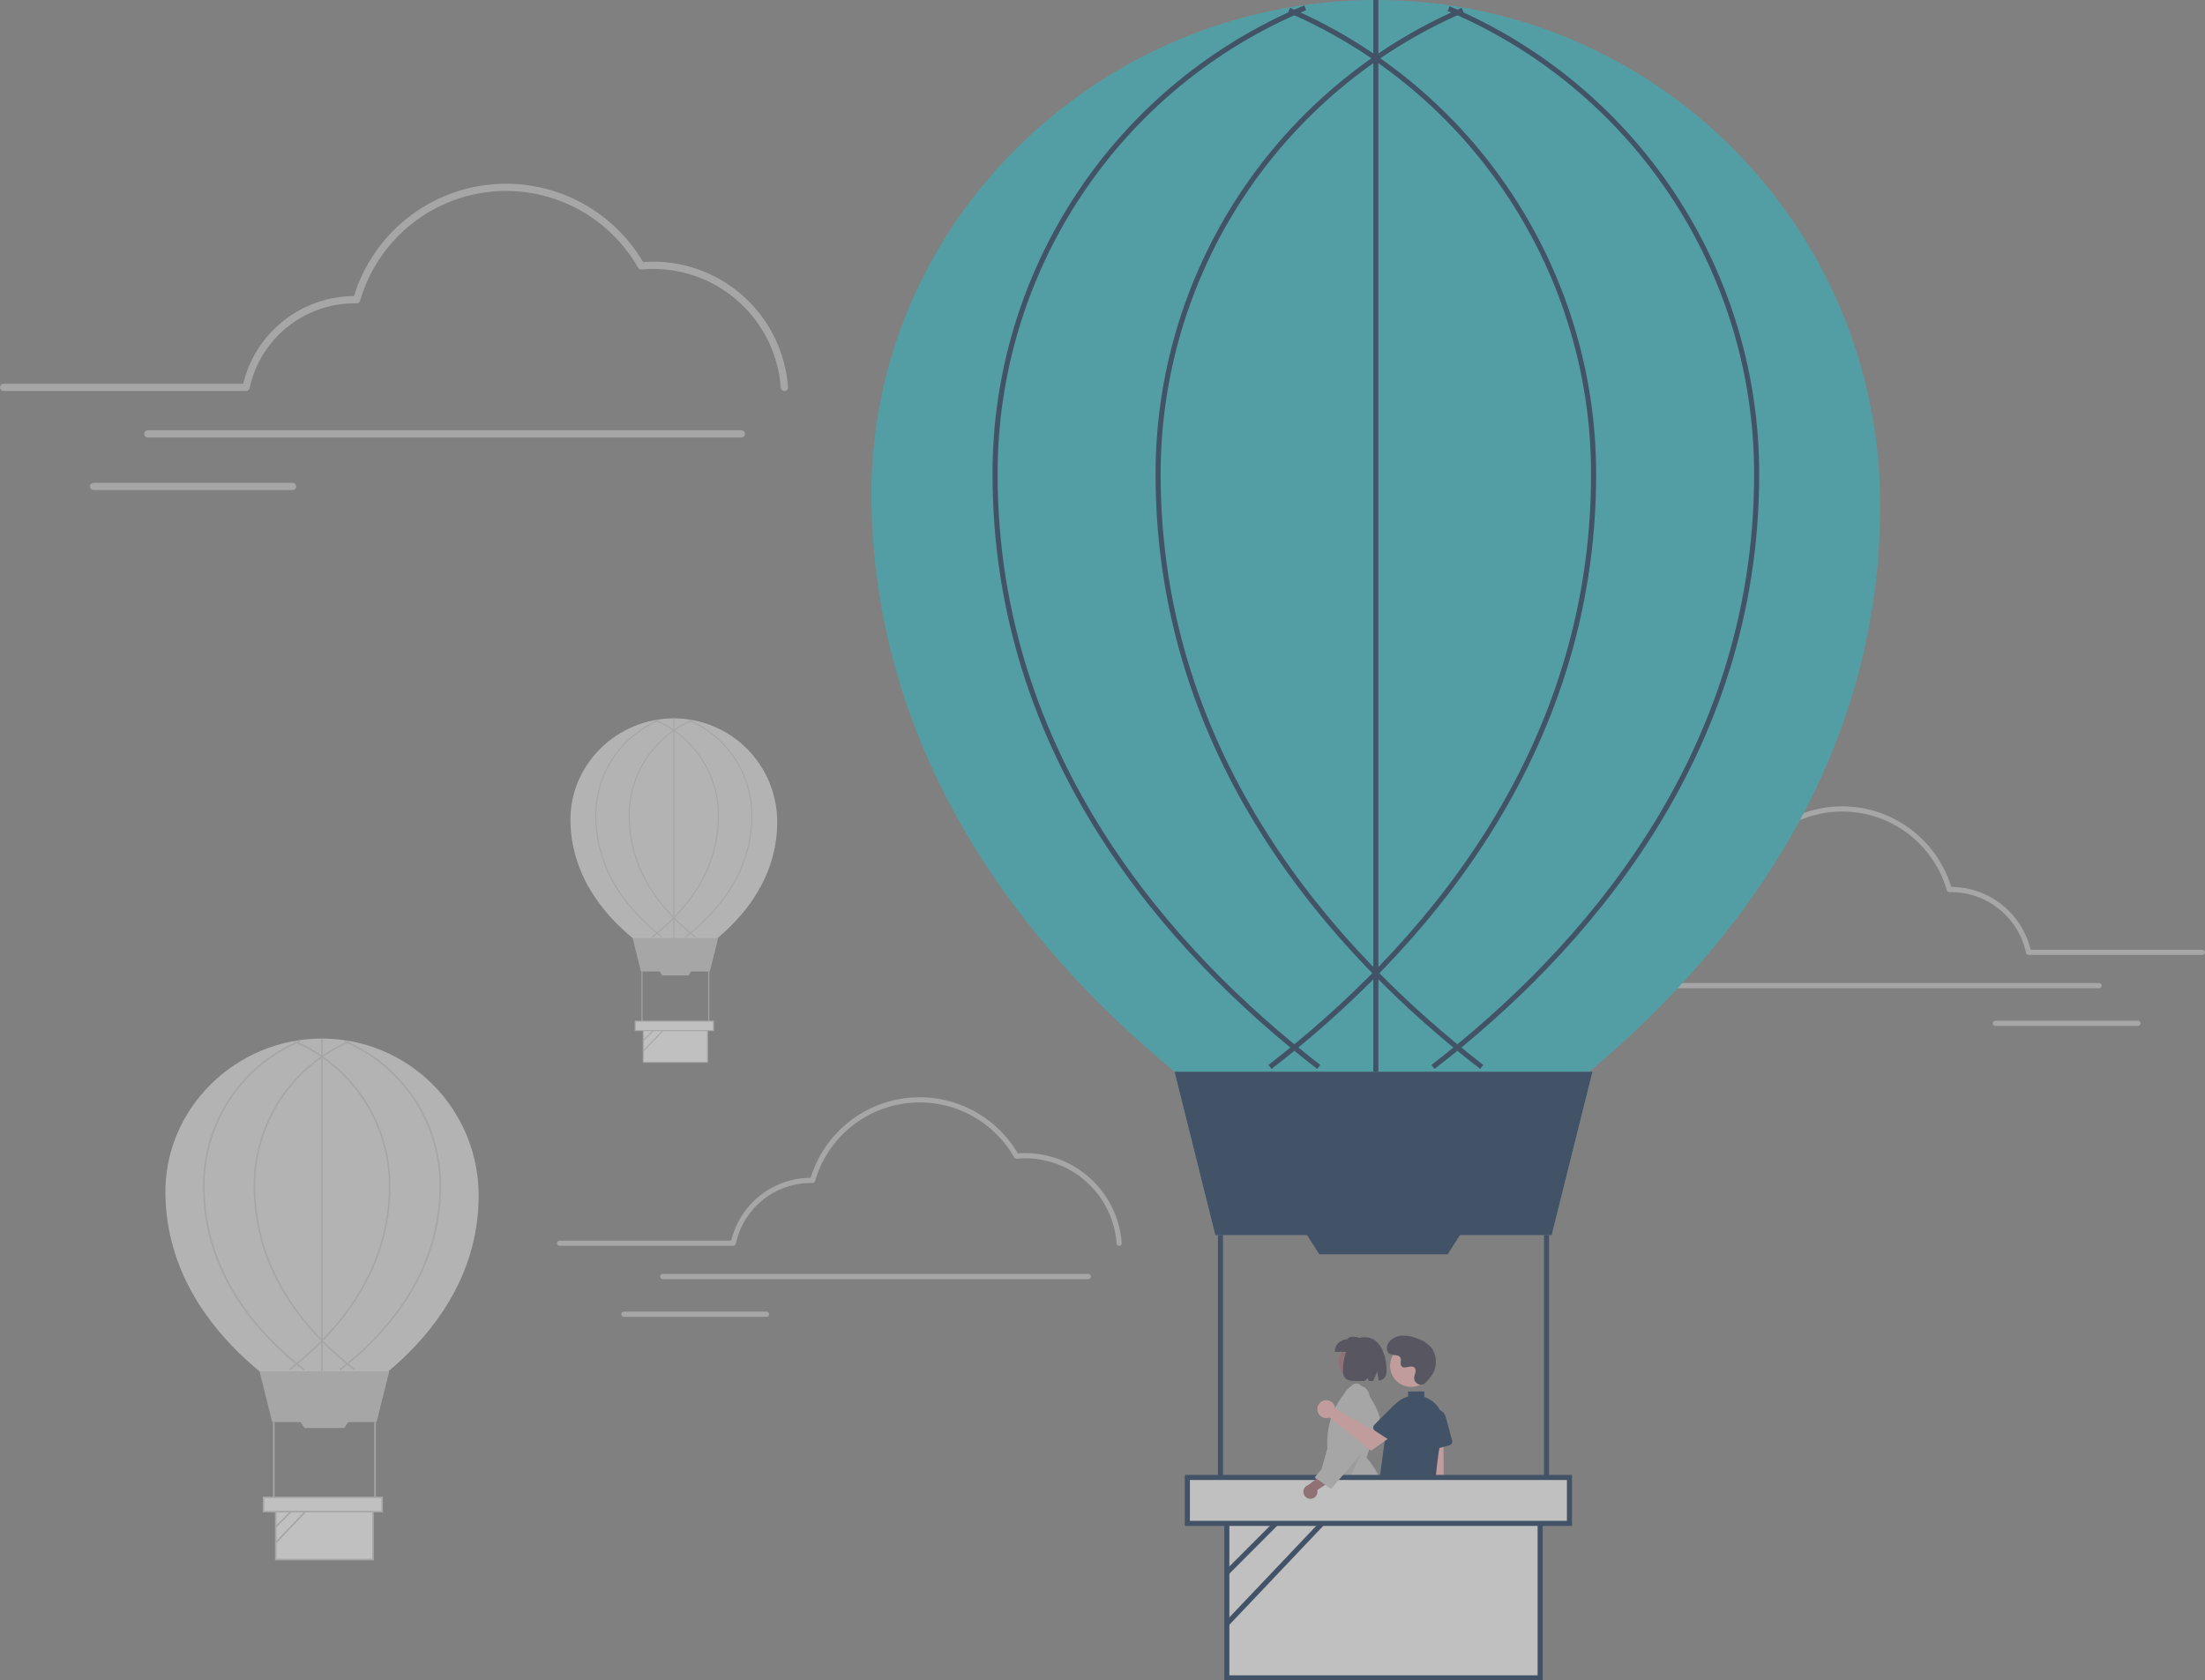 <svg width="164" height="125" viewBox="0 0 164 125" fill="none" xmlns="http://www.w3.org/2000/svg">
<rect x="0" y="0" width="164" height="125" fill="#808080" stroke="none"/>
<g opacity="0.5" clip-path="url(#clip0_176_6763)">
<path d="M58.34 29.086C58.272 29.086 58.207 29.06 58.157 29.013C58.107 28.967 58.077 28.903 58.072 28.835C57.896 26.439 56.824 24.198 55.069 22.561C53.315 20.924 51.008 20.01 48.61 20.004C48.323 20.004 48.021 20.018 47.714 20.047C47.662 20.052 47.611 20.042 47.565 20.018C47.519 19.994 47.481 19.958 47.455 19.913C46.354 17.981 44.709 16.418 42.726 15.417C40.743 14.416 38.51 14.022 36.305 14.285C34.1 14.548 32.021 15.455 30.328 16.894C28.634 18.333 27.402 20.239 26.783 22.376C26.767 22.433 26.732 22.483 26.684 22.518C26.636 22.554 26.578 22.572 26.518 22.57L26.447 22.568C26.41 22.567 26.372 22.566 26.335 22.566C24.516 22.571 22.754 23.2 21.341 24.347C19.928 25.494 18.948 27.09 18.566 28.872C18.553 28.932 18.52 28.986 18.472 29.026C18.424 29.064 18.364 29.086 18.302 29.086H0.268C0.197 29.085 0.129 29.057 0.079 29.006C0.028 28.956 0 28.887 0 28.816C0 28.745 0.028 28.676 0.079 28.626C0.129 28.575 0.197 28.547 0.268 28.546H18.087C18.535 26.694 19.591 25.045 21.084 23.863C22.577 22.681 24.422 22.035 26.326 22.026C27.003 19.831 28.302 17.88 30.066 16.41C31.829 14.941 33.98 14.015 36.258 13.748C38.536 13.479 40.843 13.88 42.898 14.9C44.954 15.921 46.669 17.517 47.836 19.495C48.1 19.475 48.36 19.464 48.61 19.464C51.144 19.471 53.582 20.436 55.436 22.167C57.29 23.897 58.423 26.265 58.609 28.797C58.612 28.832 58.607 28.868 58.596 28.902C58.585 28.935 58.567 28.966 58.544 28.993C58.521 29.02 58.492 29.042 58.461 29.057C58.429 29.073 58.395 29.083 58.359 29.085C58.353 29.085 58.347 29.086 58.34 29.086Z" fill="#CBCBCB"/>
<path d="M55.138 32.543H10.992C10.92 32.543 10.852 32.515 10.802 32.464C10.751 32.414 10.723 32.345 10.723 32.274C10.723 32.202 10.751 32.133 10.802 32.083C10.852 32.032 10.92 32.004 10.992 32.004H55.138C55.209 32.004 55.278 32.032 55.328 32.083C55.379 32.133 55.407 32.202 55.407 32.274C55.407 32.345 55.379 32.414 55.328 32.464C55.278 32.515 55.209 32.543 55.138 32.543Z" fill="#CBCBCB"/>
<path d="M21.759 36.453H6.953C6.918 36.453 6.883 36.447 6.85 36.433C6.818 36.42 6.788 36.4 6.763 36.375C6.738 36.35 6.718 36.32 6.704 36.287C6.691 36.254 6.684 36.219 6.684 36.184C6.684 36.148 6.691 36.113 6.704 36.08C6.718 36.048 6.738 36.018 6.763 35.993C6.788 35.968 6.818 35.948 6.85 35.934C6.883 35.921 6.918 35.914 6.953 35.914H21.759C21.83 35.914 21.898 35.943 21.948 35.993C21.999 36.044 22.027 36.112 22.027 36.184C22.027 36.255 21.999 36.324 21.948 36.374C21.898 36.425 21.83 36.453 21.759 36.453Z" fill="#CBCBCB"/>
<path d="M35.601 88.924C35.601 99.887 24.128 105.133 24.128 105.133C24.128 105.133 12.537 99.887 12.302 88.924C12.163 82.48 17.517 77.253 23.951 77.253C25.481 77.253 26.996 77.555 28.409 78.141C29.823 78.728 31.107 79.588 32.189 80.671C33.271 81.755 34.129 83.042 34.714 84.458C35.3 85.874 35.601 87.391 35.601 88.924V88.924Z" fill="#E5E5E5"/>
<path d="M28.011 105.782H20.244L19.303 102.009H28.952L28.011 105.782Z" fill="#CBCBCB"/>
<path d="M27.747 112.233H20.51V116.011H27.747V112.233Z" fill="white"/>
<path d="M27.806 116.07H20.451V112.174H27.806V116.07ZM20.569 115.952H27.688V112.292H20.569V115.952Z" fill="#CBCBCB"/>
<path d="M25.612 106.226H22.645L22.305 105.69H25.953L25.612 106.226Z" fill="#CBCBCB"/>
<path d="M20.422 105.781H20.305V111.558H20.422V105.781Z" fill="#CBCBCB"/>
<path d="M27.954 105.781H27.836V111.558H27.954V105.781Z" fill="#CBCBCB"/>
<path d="M25.308 101.945L25.236 101.852C28.636 99.226 32.688 94.727 32.688 88.207C32.691 85.923 32.02 83.689 30.761 81.786C29.502 79.883 27.709 78.394 25.609 77.507L25.655 77.399C27.777 78.295 29.587 79.798 30.859 81.721C32.132 83.644 32.809 85.9 32.806 88.207C32.806 94.774 28.729 99.303 25.308 101.945Z" fill="#CBCBCB"/>
<path d="M21.543 101.945L21.471 101.852C24.87 99.226 28.923 94.726 28.923 88.206C28.924 85.938 28.261 83.719 27.017 81.824C25.774 79.929 24.003 78.44 21.924 77.542L21.971 77.433C24.071 78.341 25.859 79.845 27.116 81.759C28.372 83.674 29.041 85.915 29.04 88.206C29.04 94.774 24.963 99.303 21.543 101.945Z" fill="#CBCBCB"/>
<path d="M26.361 101.945C22.941 99.303 18.863 94.774 18.863 88.206C18.862 85.915 19.531 83.674 20.788 81.759C22.044 79.845 23.833 78.341 25.933 77.433L25.98 77.542C23.901 78.44 22.13 79.929 20.886 81.824C19.642 83.719 18.98 85.938 18.981 88.206C18.981 94.726 23.033 99.226 26.433 101.852L26.361 101.945Z" fill="#CBCBCB"/>
<path d="M22.595 101.945C19.175 99.303 15.098 94.774 15.098 88.206C15.094 85.891 15.776 83.626 17.057 81.698C18.339 79.771 20.162 78.267 22.297 77.378L22.342 77.487C20.229 78.367 18.424 79.856 17.155 81.764C15.887 83.672 15.211 85.914 15.215 88.206C15.215 94.727 19.268 99.226 22.667 101.852L22.595 101.945Z" fill="#CBCBCB"/>
<path d="M24.01 77.253H23.893V102.009H24.01V77.253Z" fill="#CBCBCB"/>
<path d="M22.627 111.376L20.469 113.538L20.552 113.621L22.71 111.46L22.627 111.376Z" fill="#CBCBCB"/>
<path d="M23.674 111.34L20.467 114.72L20.552 114.801L23.76 111.422L23.674 111.34Z" fill="#CBCBCB"/>
<path d="M28.423 111.381H19.598V112.442H28.423V111.381Z" fill="white"/>
<path d="M28.482 112.501H19.539V111.322H28.482V112.501ZM19.657 112.383H28.365V111.44H19.657V112.383Z" fill="#CBCBCB"/>
<path d="M57.806 61.139C57.806 68.376 50.233 71.838 50.233 71.838C50.233 71.838 42.583 68.376 42.428 61.139C42.336 56.886 45.87 53.436 50.117 53.436C52.156 53.436 54.112 54.248 55.554 55.692C56.996 57.137 57.806 59.096 57.806 61.139V61.139Z" fill="#E5E5E5"/>
<path d="M52.796 72.266H47.67L47.049 69.776H53.418L52.796 72.266Z" fill="#CBCBCB"/>
<path d="M52.62 76.524H47.844V79.018H52.62V76.524Z" fill="white"/>
<path d="M52.659 79.057H47.805V76.485H52.659V79.057ZM47.882 78.979H52.581V76.563H47.882V78.979Z" fill="#CBCBCB"/>
<path d="M51.212 72.56H49.254L49.029 72.206H51.437L51.212 72.56Z" fill="#CBCBCB"/>
<path d="M47.787 72.266H47.709V76.079H47.787V72.266Z" fill="#CBCBCB"/>
<path d="M52.757 72.266H52.68V76.079H52.757V72.266Z" fill="#CBCBCB"/>
<path d="M51.01 69.734L50.963 69.672C53.207 67.939 55.882 64.969 55.882 60.666C55.883 59.158 55.441 57.684 54.609 56.428C53.778 55.172 52.595 54.189 51.209 53.604L51.239 53.532C52.64 54.123 53.835 55.116 54.674 56.385C55.514 57.654 55.961 59.143 55.959 60.666C55.959 65.001 53.268 67.99 51.01 69.734Z" fill="#CBCBCB"/>
<path d="M48.526 69.734L48.478 69.672C50.722 67.939 53.397 64.969 53.397 60.666C53.398 59.169 52.961 57.704 52.14 56.453C51.319 55.202 50.15 54.219 48.778 53.626L48.809 53.555C50.195 54.154 51.375 55.147 52.205 56.41C53.034 57.674 53.475 59.153 53.475 60.666C53.475 65.001 50.784 67.99 48.526 69.734Z" fill="#CBCBCB"/>
<path d="M51.707 69.734C49.449 67.99 46.758 65.001 46.758 60.666C46.757 59.153 47.199 57.674 48.028 56.41C48.857 55.147 50.038 54.154 51.424 53.555L51.455 53.626C50.083 54.219 48.914 55.202 48.093 56.453C47.272 57.704 46.835 59.169 46.836 60.666C46.836 64.969 49.51 67.939 51.754 69.672L51.707 69.734Z" fill="#CBCBCB"/>
<path d="M49.22 69.734C46.963 67.99 44.272 65.001 44.272 60.666C44.269 59.137 44.719 57.642 45.565 56.37C46.411 55.098 47.614 54.106 49.023 53.519L49.053 53.591C47.658 54.172 46.467 55.154 45.63 56.413C44.792 57.673 44.347 59.153 44.349 60.666C44.349 64.969 47.024 67.939 49.268 69.672L49.22 69.734Z" fill="#CBCBCB"/>
<path d="M50.156 53.436H50.078V69.776H50.156V53.436Z" fill="#CBCBCB"/>
<path d="M49.241 75.959L47.816 77.386L47.871 77.441L49.296 76.014L49.241 75.959Z" fill="#CBCBCB"/>
<path d="M49.934 75.935L47.816 78.166L47.873 78.219L49.99 75.989L49.934 75.935Z" fill="#CBCBCB"/>
<path d="M53.068 75.962H47.242V76.662H53.068V75.962Z" fill="white"/>
<path d="M53.106 76.701H47.203V75.923H53.106V76.701ZM47.281 76.623H53.028V76.001H47.281V76.623Z" fill="#CBCBCB"/>
<path d="M122.181 71.032C122.23 71.032 122.277 71.014 122.313 70.981C122.349 70.947 122.37 70.901 122.374 70.853C122.5 69.136 123.269 67.529 124.526 66.356C125.784 65.182 127.437 64.527 129.156 64.523C129.362 64.523 129.578 64.533 129.798 64.554C129.835 64.557 129.872 64.55 129.905 64.533C129.938 64.516 129.965 64.49 129.984 64.457C130.773 63.073 131.952 61.952 133.374 61.235C134.795 60.517 136.396 60.235 137.976 60.424C139.557 60.612 141.047 61.262 142.26 62.294C143.474 63.325 144.358 64.692 144.801 66.223C144.813 66.264 144.838 66.3 144.872 66.325C144.907 66.35 144.948 66.364 144.991 66.362L145.042 66.361C145.069 66.36 145.096 66.359 145.123 66.359C146.426 66.363 147.689 66.814 148.702 67.636C149.715 68.458 150.417 69.602 150.691 70.879C150.701 70.922 150.724 70.961 150.759 70.989C150.793 71.017 150.836 71.032 150.88 71.032H163.807C163.832 71.033 163.857 71.028 163.881 71.018C163.904 71.008 163.925 70.994 163.943 70.976C163.961 70.958 163.976 70.937 163.985 70.913C163.995 70.89 164 70.865 164 70.839C164 70.814 163.995 70.789 163.985 70.765C163.976 70.742 163.961 70.72 163.943 70.702C163.925 70.684 163.904 70.67 163.881 70.66C163.857 70.651 163.832 70.646 163.807 70.646H151.035C150.713 69.318 149.957 68.136 148.886 67.289C147.816 66.442 146.493 65.978 145.129 65.972C144.644 64.399 143.712 63 142.448 61.947C141.185 60.893 139.642 60.23 138.01 60.038C136.377 59.846 134.723 60.133 133.25 60.865C131.777 61.596 130.547 62.74 129.711 64.158C129.521 64.144 129.335 64.136 129.156 64.136C127.34 64.141 125.592 64.833 124.263 66.073C122.934 67.314 122.122 69.011 121.989 70.826C121.987 70.851 121.99 70.876 121.998 70.9C122.006 70.925 122.019 70.947 122.036 70.966C122.052 70.985 122.072 71.001 122.095 71.012C122.118 71.023 122.142 71.03 122.168 71.032C122.172 71.032 122.177 71.032 122.181 71.032Z" fill="#CBCBCB"/>
<path d="M124.478 73.511H156.122C156.173 73.511 156.222 73.491 156.258 73.454C156.294 73.418 156.315 73.369 156.315 73.318C156.315 73.266 156.294 73.217 156.258 73.181C156.222 73.145 156.173 73.124 156.122 73.124H124.478C124.427 73.124 124.378 73.145 124.342 73.181C124.305 73.217 124.285 73.266 124.285 73.318C124.285 73.369 124.305 73.418 124.342 73.454C124.378 73.491 124.427 73.511 124.478 73.511V73.511Z" fill="#CBCBCB"/>
<path d="M148.404 76.314H159.016C159.067 76.314 159.116 76.293 159.152 76.257C159.188 76.221 159.208 76.172 159.208 76.121C159.208 76.069 159.188 76.02 159.152 75.984C159.116 75.948 159.067 75.927 159.016 75.927H148.404C148.379 75.927 148.353 75.932 148.33 75.942C148.307 75.952 148.285 75.966 148.267 75.984C148.25 76.002 148.235 76.023 148.226 76.047C148.216 76.07 148.211 76.095 148.211 76.121C148.211 76.146 148.216 76.171 148.226 76.195C148.235 76.218 148.25 76.239 148.267 76.257C148.285 76.275 148.307 76.289 148.33 76.299C148.353 76.309 148.379 76.314 148.404 76.314V76.314Z" fill="#CBCBCB"/>
<path d="M99.092 122.954H98.457L98.154 120.5H99.092V122.954Z" fill="#9F616A"/>
<path d="M99.253 123.57H97.205V123.544C97.205 123.333 97.289 123.13 97.439 122.98C97.588 122.83 97.791 122.746 98.002 122.746H99.253V123.57Z" fill="#2F2E41"/>
<path d="M107.282 121.748L106.737 122.076L105.217 120.128L106.02 119.644L107.282 121.748Z" fill="#9F616A"/>
<path d="M105.982 123.25L105.969 123.227C105.86 123.046 105.828 122.828 105.879 122.623C105.93 122.418 106.061 122.241 106.242 122.132L107.314 121.486L107.738 122.193L105.982 123.25Z" fill="#2F2E41"/>
<path d="M99.256 122.447L99.245 122.447C98.936 122.446 98.627 122.428 98.32 122.394C98.203 122.382 98.076 122.37 97.923 122.357L97.918 122.356C97.814 122.325 97.811 121.345 97.855 117.988C97.878 116.269 97.903 114.321 97.873 113.08L97.873 113.068L97.882 113.06C98.434 112.575 99.093 112.228 99.805 112.046C100.518 111.865 101.262 111.856 101.979 112.018L101.99 112.02L101.996 112.03C102.62 113.088 103.562 114.612 104.474 116.086C106.566 119.47 107.165 120.465 107.099 120.54L107.091 120.546C106.948 120.618 106.841 120.673 106.75 120.72C106.389 120.907 106.018 121.074 105.639 121.222L105.622 121.228L105.61 121.215C103.487 118.885 101.72 116.281 100.627 113.875C100.5 114.696 100.345 115.769 100.181 116.903C99.71 120.162 99.392 122.309 99.264 122.439L99.256 122.447Z" fill="#2F2E41"/>
<path d="M99.828 113.331C101.093 113.325 102.351 113.536 103.546 113.955C103.588 111.945 102.915 109.986 101.649 108.426L101.639 108.415L101.644 108.401C101.977 107.436 102.322 106.438 102.63 105.445L102.625 105.429C102.409 104.659 101.946 103.882 101.208 103.052C101.128 102.969 101.019 102.92 100.904 102.914C100.789 102.908 100.676 102.946 100.588 103.021C99.942 103.613 99.438 104.344 99.116 105.16C98.794 105.976 98.661 106.855 98.727 107.73L98.728 107.735L98.727 107.74C98.149 109.7 97.939 110.707 97.754 111.596C97.619 112.244 97.502 112.805 97.268 113.607C98.109 113.424 98.967 113.331 99.828 113.331V113.331Z" fill="#CBCBCB"/>
<path opacity="0.1" d="M101.691 107.133L99.812 111.232L98.738 110.143L101.691 107.133Z" fill="black"/>
<path d="M100.888 102.653C101.626 102.653 102.225 102.053 102.225 101.314C102.225 100.574 101.626 99.974 100.888 99.974C100.149 99.974 99.551 100.574 99.551 101.314C99.551 102.053 100.149 102.653 100.888 102.653Z" fill="#9F616A"/>
<path d="M99.268 100.557H101.391V99.63C100.925 99.444 100.469 99.287 100.193 99.63C99.948 99.63 99.712 99.727 99.539 99.901C99.365 100.075 99.268 100.311 99.268 100.557V100.557Z" fill="#2F2E41"/>
<path d="M101.507 99.466C102.777 99.466 103.132 101.06 103.132 101.959C103.132 102.46 102.905 102.64 102.55 102.7L102.424 102.029L102.13 102.729C102.03 102.73 101.925 102.728 101.816 102.726L101.716 102.52L101.494 102.722C100.603 102.724 99.883 102.854 99.883 101.959C99.883 101.06 100.194 99.466 101.507 99.466Z" fill="#2F2E41"/>
<path d="M139.845 37.583C139.845 72.888 102.899 89.781 102.899 89.781C102.899 89.781 65.573 72.888 64.815 37.583C64.37 16.831 81.611 0 102.33 0C123.049 0 139.845 16.826 139.845 37.583Z" fill="#26bcc7"/>
<path d="M103.692 122.676H102.913L102.543 119.667H103.692V122.676Z" fill="#FFB7B7"/>
<path d="M102.358 122.453H103.86V123.401H101.412C101.412 123.276 101.437 123.153 101.484 123.038C101.532 122.923 101.601 122.819 101.689 122.731C101.777 122.643 101.881 122.573 101.996 122.525C102.111 122.478 102.234 122.453 102.358 122.453Z" fill="#2F2E41"/>
<path d="M106.614 122.676H105.835L105.465 119.667H106.614L106.614 122.676Z" fill="#FFB7B7"/>
<path d="M105.28 122.453H106.782V123.401H104.334C104.334 123.149 104.434 122.909 104.611 122.731C104.788 122.553 105.029 122.453 105.28 122.453Z" fill="#2F2E41"/>
<path d="M106.519 113.714C106.435 113.66 106.364 113.588 106.311 113.503C106.257 113.419 106.223 113.323 106.211 113.224C106.198 113.125 106.208 113.024 106.238 112.929C106.269 112.834 106.32 112.747 106.388 112.674L105.875 105.384L107.352 105.527L107.393 112.666C107.508 112.789 107.574 112.949 107.579 113.117C107.585 113.286 107.528 113.45 107.42 113.579C107.312 113.708 107.161 113.793 106.995 113.818C106.829 113.843 106.659 113.806 106.519 113.714Z" fill="#FFB7B7"/>
<path d="M103.654 121.16L102.797 121.119C102.724 121.116 102.655 121.085 102.604 121.032C102.554 120.979 102.525 120.909 102.525 120.835L102.465 112.145C102.465 112.104 102.473 112.063 102.49 112.026C102.507 111.988 102.532 111.955 102.563 111.927C102.594 111.9 102.63 111.88 102.67 111.869C102.709 111.857 102.751 111.854 102.792 111.86L106.222 112.359C106.289 112.368 106.351 112.402 106.396 112.454C106.441 112.505 106.466 112.571 106.466 112.64L106.908 120.692C106.908 120.73 106.901 120.767 106.886 120.802C106.872 120.837 106.851 120.869 106.825 120.896C106.798 120.923 106.766 120.944 106.732 120.959C106.697 120.973 106.659 120.981 106.622 120.981H105.697C105.629 120.981 105.563 120.957 105.511 120.912C105.46 120.868 105.425 120.806 105.415 120.739C105.415 120.739 104.717 114.699 104.621 114.702C104.525 114.704 103.952 120.908 103.952 120.908C103.943 120.978 103.91 121.042 103.857 121.088C103.805 121.135 103.738 121.16 103.668 121.161C103.663 121.161 103.659 121.161 103.654 121.16Z" fill="#2F2E41"/>
<path d="M106.21 107.833C106.175 107.808 106.147 107.776 106.126 107.738C106.106 107.701 106.094 107.659 106.092 107.617L105.984 105.652C105.973 105.457 106.035 105.265 106.157 105.114C106.279 104.962 106.452 104.86 106.645 104.829C106.837 104.798 107.034 104.84 107.197 104.945C107.361 105.051 107.479 105.214 107.53 105.402L108.006 107.159C108.025 107.232 108.015 107.31 107.978 107.376C107.94 107.442 107.878 107.49 107.805 107.51L106.452 107.877C106.411 107.889 106.368 107.89 106.326 107.883C106.284 107.875 106.244 107.858 106.21 107.833V107.833Z" fill="#05264E"/>
<path d="M104.947 103.163C105.809 103.163 106.507 102.464 106.507 101.6C106.507 100.737 105.809 100.037 104.947 100.037C104.085 100.037 103.387 100.737 103.387 101.6C103.387 102.464 104.085 103.163 104.947 103.163Z" fill="#FFB7B7"/>
<path d="M106.05 102.837C105.984 102.908 105.9 102.958 105.808 102.982C105.715 103.006 105.617 103.004 105.526 102.974C105.434 102.945 105.353 102.89 105.292 102.816C105.231 102.742 105.192 102.652 105.18 102.557C105.177 102.524 105.177 102.49 105.181 102.458C105.2 102.27 105.309 102.099 105.283 101.901C105.277 101.851 105.258 101.804 105.229 101.764C104.997 101.453 104.453 101.903 104.234 101.621C104.1 101.449 104.258 101.177 104.155 100.984C104.019 100.729 103.616 100.855 103.364 100.715C103.083 100.56 103.099 100.128 103.284 99.865C103.405 99.71 103.558 99.583 103.733 99.494C103.907 99.405 104.1 99.356 104.296 99.349C104.688 99.34 105.078 99.416 105.439 99.573C105.864 99.712 106.24 99.972 106.519 100.323C106.663 100.553 106.754 100.812 106.786 101.082C106.818 101.351 106.79 101.625 106.703 101.882C106.609 102.198 106.287 102.583 106.05 102.837Z" fill="#2F2E41"/>
<path d="M106.503 104.207C106.476 104.188 106.448 104.169 106.42 104.15C106.27 104.05 106.108 103.97 105.937 103.913V103.502H104.731V103.883C104.33 103.994 103.972 104.22 103.699 104.533C103.426 104.846 103.251 105.233 103.196 105.645L102.374 111.757C102.369 111.796 102.371 111.835 102.381 111.872C102.391 111.909 102.409 111.944 102.433 111.974C102.456 112.004 102.486 112.029 102.519 112.047C102.552 112.065 102.589 112.077 102.627 112.08C103.203 112.155 103.757 112.345 104.258 112.64C104.622 112.842 105.031 112.946 105.446 112.944C105.776 112.943 106.103 112.884 106.414 112.771C106.466 112.752 106.512 112.717 106.545 112.672C106.578 112.627 106.597 112.573 106.599 112.517C106.628 111.859 106.802 108.473 107.306 106.407C107.403 106.002 107.38 105.577 107.237 105.186C107.094 104.794 106.838 104.454 106.503 104.207Z" fill="#05264E"/>
<path d="M115.405 91.869H90.395L87.363 79.721H118.436L115.405 91.869Z" fill="#05264E"/>
<path d="M114.551 112.644H91.246V124.81H114.551V112.644Z" fill="white"/>
<path d="M114.74 125H91.057V112.454H114.74V125ZM91.436 124.62H114.361V112.833H91.436V124.62Z" fill="#05264E"/>
<path d="M107.676 93.301H98.122L97.025 91.575H108.773L107.676 93.301Z" fill="#05264E"/>
<path d="M90.963 91.869H90.584V110.47H90.963V91.869Z" fill="#05264E"/>
<path d="M115.215 91.869H114.836V110.47H115.215V91.869Z" fill="#05264E"/>
<path d="M106.698 79.515L106.467 79.214C117.414 70.757 130.464 56.268 130.464 35.272C130.472 27.919 128.314 20.726 124.258 14.597C120.203 8.468 114.431 3.674 107.667 0.818L107.814 0.469C114.647 3.354 120.477 8.196 124.574 14.387C128.671 20.579 130.851 27.844 130.843 35.272C130.843 56.423 117.713 71.006 106.698 79.515Z" fill="#05264E"/>
<path d="M94.571 79.515L94.34 79.214C105.287 70.757 118.337 56.268 118.337 35.272C118.34 27.968 116.207 20.823 112.202 14.72C108.196 8.616 102.494 3.822 95.8 0.929L95.95 0.581C102.712 3.503 108.473 8.346 112.518 14.511C116.564 20.677 118.719 27.894 118.716 35.272C118.716 56.423 105.586 71.006 94.571 79.515Z" fill="#05264E"/>
<path d="M110.09 79.515C99.075 71.006 85.945 56.423 85.945 35.272C85.942 27.894 88.097 20.676 92.143 14.511C96.189 8.346 101.949 3.503 108.712 0.581L108.862 0.929C102.167 3.822 96.465 8.616 92.46 14.72C88.454 20.823 86.321 27.968 86.324 35.272C86.324 56.268 99.374 70.757 110.321 79.214L110.09 79.515Z" fill="#05264E"/>
<path d="M97.965 79.515C86.95 71.006 73.82 56.423 73.82 35.272C73.808 27.815 76.004 20.521 80.13 14.314C84.257 8.108 90.129 3.266 97.002 0.404L97.148 0.754C90.344 3.588 84.531 8.38 80.446 14.525C76.361 20.669 74.187 27.89 74.199 35.272C74.199 56.269 87.249 70.757 98.196 79.214L97.965 79.515Z" fill="#05264E"/>
<path d="M102.52 0H102.141V79.721H102.52V0Z" fill="#05264E"/>
<path d="M98.062 109.885L91.113 116.846L91.381 117.115L98.33 110.153L98.062 109.885Z" fill="#05264E"/>
<path d="M101.439 109.769L91.109 120.653L91.384 120.914L101.713 110.031L101.439 109.769Z" fill="#05264E"/>
<path d="M116.731 109.901H88.311V113.317H116.731V109.901Z" fill="white"/>
<path d="M116.921 113.507H88.121V109.711H116.921V113.507ZM88.5 113.128H116.542V110.091H88.5V113.128Z" fill="#05264E"/>
<path d="M97.503 111.49C97.579 111.484 97.653 111.462 97.719 111.425C97.786 111.388 97.844 111.337 97.888 111.276C97.933 111.214 97.964 111.143 97.978 111.068C97.993 110.993 97.991 110.916 97.972 110.842L99.521 109.826L98.637 109.443L97.302 110.467C97.18 110.507 97.077 110.59 97.012 110.7C96.947 110.811 96.925 110.942 96.949 111.068C96.974 111.194 97.044 111.306 97.146 111.384C97.248 111.462 97.375 111.499 97.503 111.49H97.503Z" fill="#9F616A"/>
<path d="M98.992 110.758L98.972 110.744C98.604 110.472 98.195 110.191 97.799 109.919L97.775 109.903L97.794 109.881C98.639 108.891 99.484 107.857 100.302 106.857L100.3 106.853L100.308 106.85L100.311 106.846L100.313 106.847L100.318 106.844L100.296 106.846L100.043 104.866C99.919 104.66 99.855 104.423 99.86 104.182C99.865 103.941 99.938 103.707 100.071 103.506C100.224 103.29 100.451 103.137 100.709 103.078C100.967 103.019 101.238 103.057 101.47 103.186C101.584 103.263 101.68 103.365 101.749 103.484C101.819 103.602 101.861 103.736 101.873 103.873C101.889 103.995 101.878 104.12 101.84 104.237C101.802 104.355 101.738 104.462 101.653 104.552C101.74 105.513 101.779 106.478 101.769 107.443L101.769 107.452L101.763 107.459C100.891 108.569 99.934 109.672 99.008 110.74L98.992 110.758Z" fill="#CBCBCB"/>
<path d="M99.292 104.671C99.3 104.705 99.305 104.74 99.308 104.775L102.036 106.353L102.7 105.97L103.407 106.897L101.988 107.91L98.875 105.45C98.748 105.497 98.609 105.504 98.478 105.471C98.347 105.437 98.229 105.364 98.14 105.262C98.052 105.16 97.996 105.033 97.981 104.898C97.966 104.763 97.992 104.627 98.056 104.508C98.12 104.388 98.219 104.291 98.339 104.229C98.46 104.167 98.596 104.144 98.731 104.162C98.865 104.179 98.99 104.238 99.091 104.329C99.191 104.42 99.261 104.539 99.292 104.671H99.292Z" fill="#FFB7B7"/>
<path d="M102.134 106.219C102.13 106.176 102.135 106.133 102.149 106.093C102.163 106.053 102.186 106.016 102.217 105.986L103.605 104.594C103.743 104.457 103.927 104.375 104.121 104.364C104.315 104.354 104.507 104.416 104.658 104.539C104.809 104.662 104.91 104.836 104.94 105.029C104.971 105.221 104.929 105.418 104.823 105.582L103.834 107.109C103.793 107.172 103.728 107.217 103.654 107.233C103.58 107.248 103.502 107.234 103.439 107.193L102.263 106.429C102.227 106.406 102.197 106.375 102.175 106.338C102.153 106.302 102.139 106.261 102.134 106.219V106.219Z" fill="#05264E"/>
<path d="M83.239 92.671C83.19 92.671 83.143 92.653 83.107 92.619C83.072 92.586 83.05 92.54 83.046 92.491C82.92 90.774 82.151 89.168 80.894 87.994C79.636 86.821 77.983 86.166 76.264 86.161C76.058 86.161 75.842 86.172 75.622 86.192C75.585 86.196 75.548 86.189 75.515 86.172C75.482 86.155 75.455 86.128 75.436 86.096C74.647 84.712 73.468 83.591 72.046 82.874C70.625 82.156 69.024 81.874 67.444 82.062C65.863 82.251 64.373 82.901 63.16 83.932C61.946 84.964 61.062 86.33 60.619 87.862C60.607 87.903 60.582 87.939 60.548 87.964C60.513 87.989 60.472 88.002 60.429 88.001L60.378 87.999C60.351 87.999 60.324 87.998 60.297 87.998C58.994 88.002 57.731 88.452 56.718 89.274C55.705 90.097 55.003 91.241 54.729 92.518C54.72 92.561 54.696 92.6 54.661 92.628C54.627 92.656 54.584 92.671 54.54 92.671H41.614C41.588 92.671 41.563 92.666 41.539 92.657C41.516 92.647 41.495 92.633 41.477 92.615C41.459 92.597 41.444 92.576 41.435 92.552C41.425 92.528 41.42 92.503 41.42 92.478C41.42 92.453 41.425 92.427 41.435 92.404C41.444 92.38 41.459 92.359 41.477 92.341C41.495 92.323 41.516 92.309 41.539 92.299C41.563 92.29 41.588 92.284 41.614 92.285H54.386C54.707 90.957 55.463 89.775 56.534 88.928C57.604 88.081 58.927 87.617 60.291 87.611C60.776 86.037 61.708 84.639 62.972 83.586C64.236 82.532 65.778 81.869 67.411 81.677C69.043 81.485 70.697 81.772 72.17 82.503C73.643 83.235 74.873 84.379 75.709 85.797C75.899 85.782 76.085 85.775 76.264 85.775C78.08 85.78 79.828 86.472 81.157 87.712C82.486 88.952 83.298 90.65 83.431 92.464C83.433 92.49 83.43 92.515 83.422 92.539C83.414 92.563 83.401 92.585 83.385 92.605C83.368 92.624 83.348 92.64 83.325 92.651C83.302 92.662 83.278 92.669 83.252 92.671C83.248 92.671 83.243 92.671 83.239 92.671Z" fill="#CBCBCB"/>
<path d="M80.942 95.15H49.299C49.274 95.15 49.248 95.145 49.225 95.135C49.202 95.125 49.18 95.111 49.162 95.093C49.144 95.075 49.13 95.054 49.12 95.03C49.111 95.007 49.105 94.982 49.105 94.956C49.105 94.931 49.111 94.906 49.12 94.882C49.13 94.859 49.144 94.837 49.162 94.819C49.18 94.801 49.202 94.787 49.225 94.778C49.248 94.768 49.274 94.763 49.299 94.763H80.942C80.994 94.763 81.043 94.783 81.079 94.82C81.115 94.856 81.135 94.905 81.135 94.956C81.135 95.007 81.115 95.057 81.079 95.093C81.043 95.129 80.994 95.15 80.942 95.15Z" fill="#CBCBCB"/>
<path d="M57.017 97.952H46.404C46.379 97.952 46.354 97.947 46.331 97.938C46.307 97.928 46.286 97.914 46.268 97.896C46.25 97.878 46.235 97.857 46.226 97.833C46.216 97.81 46.211 97.784 46.211 97.759C46.211 97.734 46.216 97.708 46.226 97.685C46.235 97.661 46.25 97.64 46.268 97.622C46.286 97.604 46.307 97.59 46.331 97.58C46.354 97.57 46.379 97.566 46.404 97.566H57.017C57.042 97.566 57.067 97.57 57.091 97.58C57.114 97.59 57.136 97.604 57.154 97.622C57.171 97.64 57.186 97.661 57.195 97.685C57.205 97.708 57.21 97.734 57.21 97.759C57.21 97.784 57.205 97.81 57.195 97.833C57.186 97.857 57.171 97.878 57.154 97.896C57.136 97.914 57.114 97.928 57.091 97.938C57.067 97.947 57.042 97.952 57.017 97.952V97.952Z" fill="#CBCBCB"/>
</g>
<defs>
<clipPath id="clip0_176_6763">
<rect width="164" height="125" fill="white"/>
</clipPath>
</defs>
</svg>
